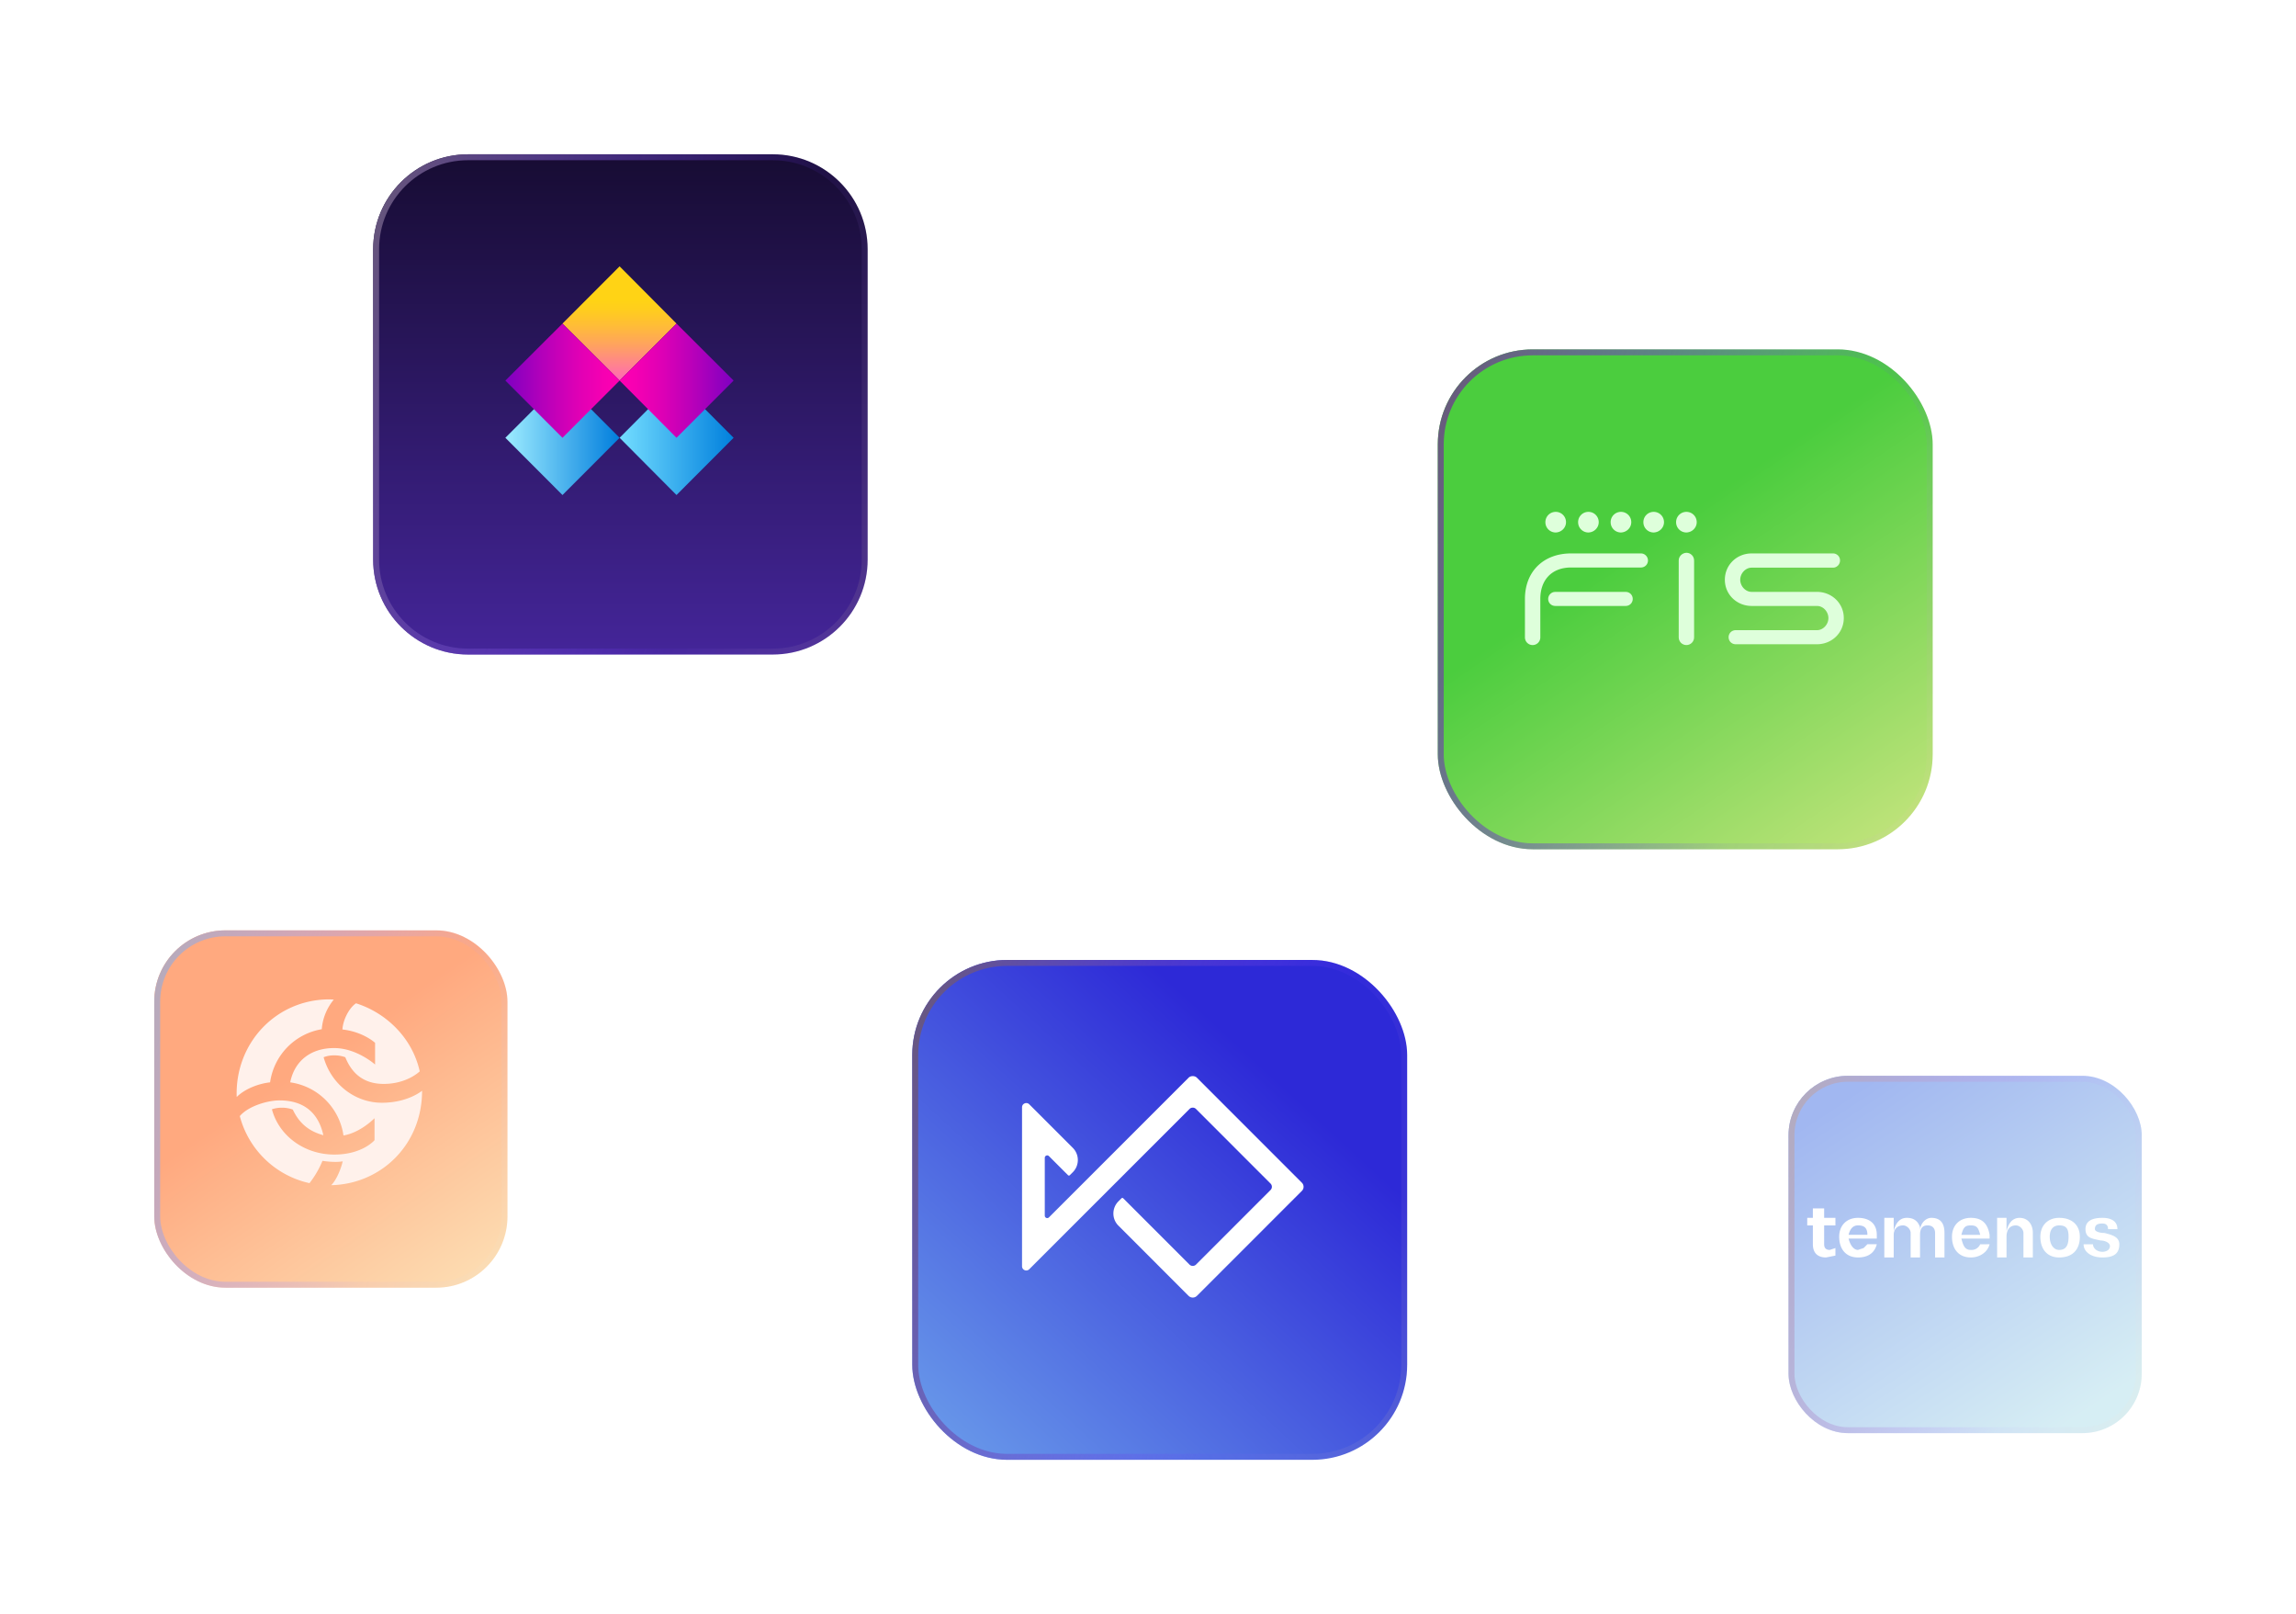 <svg xmlns="http://www.w3.org/2000/svg" width="387" height="272" fill="none"><g opacity=".5"><g filter="url(#a)"><rect width="59.535" height="60.214" x="301.465" y="177.291" fill="url(#b)" rx="10"/><rect width="58.535" height="59.214" x="301.965" y="177.791" stroke="url(#c)" rx="9.5"/></g><path fill="#fff" fill-rule="evenodd" d="M309.369 205.226v1.272h-1.901v3.178q0 .954.95.954l.951-.318v1.272l-1.584.318c-1.268 0-2.219-.636-2.219-2.226v-3.178h-.95v-1.272h.95v-1.589h1.902v1.589zm5.387 2.861c0-1.271-.634-1.589-1.584-1.589-.634 0-1.268.318-1.585 1.589zm-.634 2.225.634-.636h1.585c-.317 1.272-1.268 2.226-3.169 2.226s-3.169-1.272-3.169-3.497c0-1.907 1.267-3.179 3.169-3.179 1.901 0 3.169.954 3.169 2.861v.636h-4.754c.317 1.271.951 1.907 1.585 1.907zm9.507-2.861c0-1.271.951-2.225 1.901-2.225 1.585 0 2.219.954 2.219 2.543v4.133h-1.585v-4.133c0-.636-.317-1.271-1.267-1.271-.951 0-1.268.635-1.268 1.589v3.815h-1.584v-4.133c0-.636-.634-1.271-1.268-1.271-.951 0-1.584.635-1.584 1.589v3.815h-1.585v-6.676h1.585v2.225c.316-1.271.95-2.225 2.218-2.225 1.267 0 1.901.636 2.218 1.59zm25.034.954c0-1.272-.317-1.907-1.584-1.907-.951 0-1.585.635-1.585 1.907 0 1.271.634 2.225 1.585 2.225 1.267 0 1.584-.954 1.584-2.225m-4.753 0c0-1.907 1.267-3.179 3.169-3.179 2.218 0 3.486 1.272 3.486 3.179 0 2.225-1.268 3.497-3.486 3.497-1.902 0-3.169-1.272-3.169-3.497m7.288 1.271h1.585c0 .636.634 1.272 1.584 1.272.634 0 1.268-.318 1.268-.954s-.951-.953-1.585-.953c-1.267-.318-2.535-.318-2.535-1.908q0-1.907 2.852-1.907c1.585 0 2.535.636 2.535 1.907h-1.584q0-.953-.951-.953c-.95 0-1.267.318-1.267.953 0 .318.633.636 1.584.636 1.268.318 2.535.636 2.535 1.907 0 1.59-.95 2.226-2.852 2.226s-3.169-.954-3.169-2.226m-10.774-4.45c-1.267 0-1.901.954-2.218 2.225v-2.225h-1.585v6.676h1.585v-3.497c0-1.272.634-1.907 1.584-1.907.634 0 1.268.635 1.268 1.271v4.133h1.584v-4.133c0-1.589-.95-2.543-2.218-2.543m-8.239 1.272c.951 0 1.268.318 1.584 1.589h-3.168c.316-1.271.633-1.589 1.584-1.589m1.584 3.178a1.58 1.58 0 0 1-1.584.954c-.951 0-1.268-.636-1.584-1.907h4.753v-.636c-.317-1.907-1.268-2.861-3.169-2.861s-3.169 1.272-3.169 3.179c0 2.225 1.268 3.497 3.169 3.497 1.584 0 2.852-.954 3.169-2.226z" clip-rule="evenodd"/></g><g opacity=".5"><g filter="url(#d)"><rect width="59.535" height="60.214" x="26" y="152.78" fill="url(#e)" rx="12"/><rect width="58.535" height="59.214" x="26.5" y="153.28" stroke="url(#f)" rx="11.5"/></g><path fill="#FFE4D7" d="M55.512 168.411c.35 0 .747.044.747.044a8.87 8.87 0 0 0-2.026 4.985 10.55 10.55 0 0 0-5.817 3.048 10.58 10.58 0 0 0-2.892 5.904c-2.023.219-4.311 1.146-5.627 2.47-.313-9.086 6.64-16.451 15.615-16.451m2.25 27.297a8 8 0 0 1-1.25.091 15 15 0 0 1-2.157-.178 16.2 16.2 0 0 1-2.188 3.757 15.6 15.6 0 0 1-7.46-3.995 15.66 15.66 0 0 1-4.288-7.302c1.41-1.675 4.667-2.646 6.69-2.646 4.314 0 6.602 2.292 7.396 5.865-2.598-.705-4.139-2.161-5.152-4.321a5.2 5.2 0 0 0-1.847-.313 5.2 5.2 0 0 0-1.673.266c1.145 4.368 5.371 7.63 10.52 7.63 4.755 0 6.777-2.423 6.777-2.423v-3.707s-2.332 2.426-5.236 2.912a10.57 10.57 0 0 0-2.998-5.977 10.54 10.54 0 0 0-5.98-2.975c.747-3.704 3.564-5.777 7.393-5.777 3.83 0 6.912 2.777 6.912 2.777v-3.66s-1.982-1.854-5.502-2.248c.088-1.628 1.144-3.66 2.288-4.412 4.796 1.5 9.42 5.558 10.739 11.466 0 0-2.114 2.117-6.074 2.117-3.258 0-5.315-1.632-6.471-4.496a5.4 5.4 0 0 0-1.892-.314 4.8 4.8 0 0 0-1.76.314c1.276 4.587 5.315 7.671 9.816 7.671 4.402 0 6.778-2.026 6.778-2.026 0 9.171-7 15.743-15.318 15.918.969-.939 1.716-2.999 1.938-4.014"/></g><g filter="url(#g)"><rect width="83.415" height="84.232" x="153.768" y="157.768" fill="url(#h)" rx="16"/><rect width="82.415" height="83.232" x="154.268" y="158.268" stroke="url(#i)" rx="15.5"/></g><path fill="#fff" d="m219.436 200.681-17.702 17.702a1.004 1.004 0 0 1-1.383 0l-11.831-11.836a2.87 2.87 0 0 1-.852-2.054c0-.774.304-1.506.852-2.053l.509-.51a.203.203 0 0 1 .291-.004l11.181 11.186a.79.79 0 0 0 1.083 0l12.576-12.581a.767.767 0 0 0 0-1.078l-12.576-12.581c-.291-.287-.792-.291-1.078 0l-27.023 27.014a.7.7 0 0 1-.775.154.705.705 0 0 1-.44-.663v-26.779c0-.295.166-.548.44-.659a.7.7 0 0 1 .779.154l7.335 7.335c.547.547.851 1.279.851 2.054s-.304 1.51-.851 2.058l-.505.505c-.073.073-.214.073-.291 0l-3.223-3.222a.4.4 0 0 0-.445-.09.41.41 0 0 0-.256.381v9.743c0 .201.132.33.256.381.12.047.304.051.445-.09l23.548-23.544c.351-.35 1.032-.35 1.383 0l17.702 17.703a.974.974 0 0 1 0 1.378z"/><g filter="url(#j)"><rect width="83.415" height="84.232" x="242.347" y="54.881" fill="url(#k)" rx="16"/><rect width="82.415" height="83.232" x="242.847" y="55.381" stroke="url(#l)" rx="15.5"/></g><path fill="#DEFFDB" d="M310.145 94.447c0-.661-.524-1.186-1.186-1.186h-13.705c-2.51 0-4.522 1.93-4.522 4.44s2.04 4.412 4.522 4.412h11.002c1.075 0 1.93.993 1.93 2.04 0 1.075-.882 2.041-1.93 2.041h-13.705c-.661 0-1.186.523-1.186 1.186s.524 1.186 1.186 1.186h13.705c2.51 0 4.522-1.931 4.522-4.413 0-2.509-2.04-4.412-4.522-4.412h-11.002c-1.075 0-1.93-.993-1.93-2.04 0-1.075.882-2.04 1.93-2.04h13.705c.661 0 1.186-.552 1.186-1.213m-24.157-6.454a1.73 1.73 0 0 0-1.738-1.737 1.73 1.73 0 0 0-1.737 1.737 1.73 1.73 0 0 0 1.737 1.737c.965-.028 1.738-.799 1.738-1.737m-5.515.001a1.73 1.73 0 0 0-1.738-1.738 1.73 1.73 0 0 0-1.737 1.738 1.73 1.73 0 0 0 1.737 1.737c.965-.028 1.738-.8 1.738-1.737m-5.517 0a1.73 1.73 0 0 0-1.737-1.738c-.965 0-1.738.773-1.738 1.738s.773 1.737 1.738 1.737c.965-.028 1.737-.799 1.737-1.737m-5.484 0a1.73 1.73 0 0 0-1.738-1.738 1.73 1.73 0 0 0-1.737 1.738 1.73 1.73 0 0 0 1.737 1.737c.965-.028 1.738-.8 1.738-1.737m-5.515 0a1.73 1.73 0 0 0-1.737-1.738c-.965 0-1.738.773-1.738 1.738a1.73 1.73 0 0 0 1.738 1.737c.965-.028 1.737-.799 1.737-1.737m12.629 5.265h-11.775c-4.633 0-7.776 3.034-7.776 7.667v6.48a1.295 1.295 0 1 0 2.592 0v-6.48c0-3.2 1.93-5.295 5.184-5.295h11.775c.661 0 1.186-.523 1.186-1.186 0-.634-.524-1.186-1.186-1.186"/><path fill="#DEFFDB" d="M260.949 100.927c0 .661.524 1.186 1.186 1.186h11.886c.661 0 1.186-.523 1.186-1.186s-.524-1.186-1.186-1.186h-11.886c-.661 0-1.186.552-1.186 1.186m22.006-6.48v12.961c0 .717.579 1.295 1.295 1.295.717 0 1.296-.579 1.296-1.295V94.447c0-.717-.579-1.296-1.296-1.296-.717.028-1.295.607-1.295 1.296"/><g filter="url(#m)"><path fill="url(#n)" d="M62.898 38c0-8.837 7.163-16 16-16h51.348c8.836 0 16 7.163 16 16v52.299c0 8.837-7.163 16-16 16H78.897c-8.836 0-16-7.163-16-16z"/><path stroke="url(#o)" d="M78.898 22.5h51.348c8.56 0 15.5 6.94 15.5 15.5v52.299c0 8.56-6.94 15.5-15.5 15.5H78.897c-8.56 0-15.5-6.94-15.5-15.5V38c0-8.56 6.94-15.5 15.5-15.5Z"/></g><path fill="url(#p)" d="m114.027 83.418-9.589-9.644 9.589-9.644 9.628 9.644z"/><path fill="url(#q)" d="m94.81 64.13 9.628 9.644-9.629 9.644-9.628-9.644z"/><path fill="url(#r)" d="m94.81 54.525 9.628-9.644 9.589 9.644-9.589 9.604z"/><path fill="url(#s)" d="m114.027 73.774-9.589-9.644 9.589-9.605 9.628 9.605z"/><path fill="url(#t)" d="m94.81 54.525 9.628 9.605-9.629 9.644-9.628-9.644z"/><defs><linearGradient id="b" x1="364.329" x2="312.628" y1="258.304" y2="180.266" gradientUnits="userSpaceOnUse"><stop offset=".294" stop-color="#AEDDE9"/><stop offset="1" stop-color="#4470E3"/></linearGradient><linearGradient id="c" x1="301.465" x2="372.272" y1="179.728" y2="202.586" gradientUnits="userSpaceOnUse"><stop stop-color="#685879"/><stop offset=".687" stop-color="#713DFF" stop-opacity=".08"/><stop offset="1" stop-color="#F9EE98" stop-opacity=".1"/></linearGradient><linearGradient id="e" x1="50.103" x2="88.948" y1="176.393" y2="233.736" gradientUnits="userSpaceOnUse"><stop stop-color="#FF5300"/><stop offset="1" stop-color="#F9EE98"/></linearGradient><linearGradient id="f" x1="26" x2="96.807" y1="155.218" y2="178.076" gradientUnits="userSpaceOnUse"><stop stop-color="#685879"/><stop offset=".687" stop-color="#713DFF" stop-opacity=".08"/><stop offset="1" stop-color="#F9EE98" stop-opacity=".1"/></linearGradient><linearGradient id="h" x1="233.192" x2="174.544" y1="194.457" y2="258.101" gradientUnits="userSpaceOnUse"><stop stop-color="#2D29D7"/><stop offset="1" stop-color="#6A9CEA"/></linearGradient><linearGradient id="i" x1="153.768" x2="252.946" y1="161.177" y2="193.245" gradientUnits="userSpaceOnUse"><stop stop-color="#685879"/><stop offset=".687" stop-color="#713DFF" stop-opacity=".08"/><stop offset="1" stop-color="#F9EE98" stop-opacity=".1"/></linearGradient><linearGradient id="k" x1="276.118" x2="330.426" y1="87.912" y2="168.21" gradientUnits="userSpaceOnUse"><stop stop-color="#4BCD3E"/><stop offset="1" stop-color="#F9EE98"/></linearGradient><linearGradient id="l" x1="242.347" x2="341.525" y1="58.291" y2="90.358" gradientUnits="userSpaceOnUse"><stop stop-color="#685879"/><stop offset=".687" stop-color="#713DFF" stop-opacity=".08"/><stop offset="1" stop-color="#F9EE98" stop-opacity=".1"/></linearGradient><linearGradient id="n" x1="104.572" x2="104.572" y1="22" y2="106.299" gradientUnits="userSpaceOnUse"><stop stop-color="#170C33"/><stop offset="1" stop-color="#442599"/></linearGradient><linearGradient id="o" x1="62.898" x2="162.027" y1="25.412" y2="57.413" gradientUnits="userSpaceOnUse"><stop stop-color="#685879"/><stop offset=".687" stop-color="#713DFF" stop-opacity=".08"/><stop offset="1" stop-color="#F9EE98" stop-opacity=".1"/></linearGradient><linearGradient id="p" x1="104.419" x2="123.657" y1="73.777" y2="73.777" gradientUnits="userSpaceOnUse"><stop stop-color="#73DDFF"/><stop offset="1" stop-color="#0180DD"/></linearGradient><linearGradient id="q" x1="104.419" x2="85.181" y1="73.777" y2="73.777" gradientUnits="userSpaceOnUse"><stop stop-color="#017EDD"/><stop offset="1" stop-color="#9DECFF"/></linearGradient><linearGradient id="r" x1="104.419" x2="104.419" y1="44.873" y2="64.142" gradientUnits="userSpaceOnUse"><stop offset=".3" stop-color="#FFD315"/><stop offset=".382" stop-color="#FFCD1E"/><stop offset=".516" stop-color="#FFBD36"/><stop offset=".685" stop-color="#FFA35E"/><stop offset=".881" stop-color="#FF7F94"/><stop offset="1" stop-color="#FF67B9"/></linearGradient><linearGradient id="s" x1="104.418" x2="123.657" y1="64.142" y2="64.142" gradientUnits="userSpaceOnUse"><stop stop-color="#FF00B1"/><stop offset=".141" stop-color="#F600B2"/><stop offset=".371" stop-color="#DE00B5"/><stop offset=".661" stop-color="#B600BA"/><stop offset=".997" stop-color="#7F00C1"/><stop offset="1" stop-color="#7F00C1"/></linearGradient><linearGradient id="t" x1="104.419" x2="85.181" y1="64.142" y2="64.142" gradientUnits="userSpaceOnUse"><stop stop-color="#FF00B1"/><stop offset=".141" stop-color="#F600B2"/><stop offset=".371" stop-color="#DE00B5"/><stop offset=".661" stop-color="#B600BA"/><stop offset=".997" stop-color="#7F00C1"/><stop offset="1" stop-color="#7F00C1"/></linearGradient><filter id="a" width="111.535" height="112.214" x="275.465" y="155.291" color-interpolation-filters="sRGB" filterUnits="userSpaceOnUse"><feFlood flood-opacity="0" result="BackgroundImageFix"/><feColorMatrix in="SourceAlpha" result="hardAlpha" values="0 0 0 0 0 0 0 0 0 0 0 0 0 0 0 0 0 0 127 0"/><feMorphology in="SourceAlpha" radius="10" result="effect1_dropShadow_13676_154024"/><feOffset dy="4"/><feGaussianBlur stdDeviation="18"/><feComposite in2="hardAlpha" operator="out"/><feColorMatrix values="0 0 0 0 0.09 0 0 0 0 0.047 0 0 0 0 0.2 0 0 0 0.6 0"/><feBlend in2="BackgroundImageFix" result="effect1_dropShadow_13676_154024"/><feBlend in="SourceGraphic" in2="effect1_dropShadow_13676_154024" result="shape"/></filter><filter id="d" width="111.535" height="112.214" x="0" y="130.78" color-interpolation-filters="sRGB" filterUnits="userSpaceOnUse"><feFlood flood-opacity="0" result="BackgroundImageFix"/><feColorMatrix in="SourceAlpha" result="hardAlpha" values="0 0 0 0 0 0 0 0 0 0 0 0 0 0 0 0 0 0 127 0"/><feMorphology in="SourceAlpha" radius="10" result="effect1_dropShadow_13676_154024"/><feOffset dy="4"/><feGaussianBlur stdDeviation="18"/><feComposite in2="hardAlpha" operator="out"/><feColorMatrix values="0 0 0 0 0.09 0 0 0 0 0.047 0 0 0 0 0.2 0 0 0 0.6 0"/><feBlend in2="BackgroundImageFix" result="effect1_dropShadow_13676_154024"/><feBlend in="SourceGraphic" in2="effect1_dropShadow_13676_154024" result="shape"/></filter><filter id="g" width="135.415" height="136.232" x="127.768" y="135.768" color-interpolation-filters="sRGB" filterUnits="userSpaceOnUse"><feFlood flood-opacity="0" result="BackgroundImageFix"/><feColorMatrix in="SourceAlpha" result="hardAlpha" values="0 0 0 0 0 0 0 0 0 0 0 0 0 0 0 0 0 0 127 0"/><feMorphology in="SourceAlpha" radius="10" result="effect1_dropShadow_13676_154024"/><feOffset dy="4"/><feGaussianBlur stdDeviation="18"/><feComposite in2="hardAlpha" operator="out"/><feColorMatrix values="0 0 0 0 0.09 0 0 0 0 0.047 0 0 0 0 0.2 0 0 0 0.6 0"/><feBlend in2="BackgroundImageFix" result="effect1_dropShadow_13676_154024"/><feBlend in="SourceGraphic" in2="effect1_dropShadow_13676_154024" result="shape"/></filter><filter id="j" width="135.415" height="136.232" x="216.347" y="32.881" color-interpolation-filters="sRGB" filterUnits="userSpaceOnUse"><feFlood flood-opacity="0" result="BackgroundImageFix"/><feColorMatrix in="SourceAlpha" result="hardAlpha" values="0 0 0 0 0 0 0 0 0 0 0 0 0 0 0 0 0 0 127 0"/><feMorphology in="SourceAlpha" radius="10" result="effect1_dropShadow_13676_154024"/><feOffset dy="4"/><feGaussianBlur stdDeviation="18"/><feComposite in2="hardAlpha" operator="out"/><feColorMatrix values="0 0 0 0 0.09 0 0 0 0 0.047 0 0 0 0 0.2 0 0 0 0.6 0"/><feBlend in2="BackgroundImageFix" result="effect1_dropShadow_13676_154024"/><feBlend in="SourceGraphic" in2="effect1_dropShadow_13676_154024" result="shape"/></filter><filter id="m" width="135.349" height="136.299" x="36.898" y="0" color-interpolation-filters="sRGB" filterUnits="userSpaceOnUse"><feFlood flood-opacity="0" result="BackgroundImageFix"/><feColorMatrix in="SourceAlpha" result="hardAlpha" values="0 0 0 0 0 0 0 0 0 0 0 0 0 0 0 0 0 0 127 0"/><feMorphology in="SourceAlpha" radius="10" result="effect1_dropShadow_13676_154024"/><feOffset dy="4"/><feGaussianBlur stdDeviation="18"/><feComposite in2="hardAlpha" operator="out"/><feColorMatrix values="0 0 0 0 0.09 0 0 0 0 0.047 0 0 0 0 0.2 0 0 0 0.6 0"/><feBlend in2="BackgroundImageFix" result="effect1_dropShadow_13676_154024"/><feBlend in="SourceGraphic" in2="effect1_dropShadow_13676_154024" result="shape"/></filter></defs></svg>